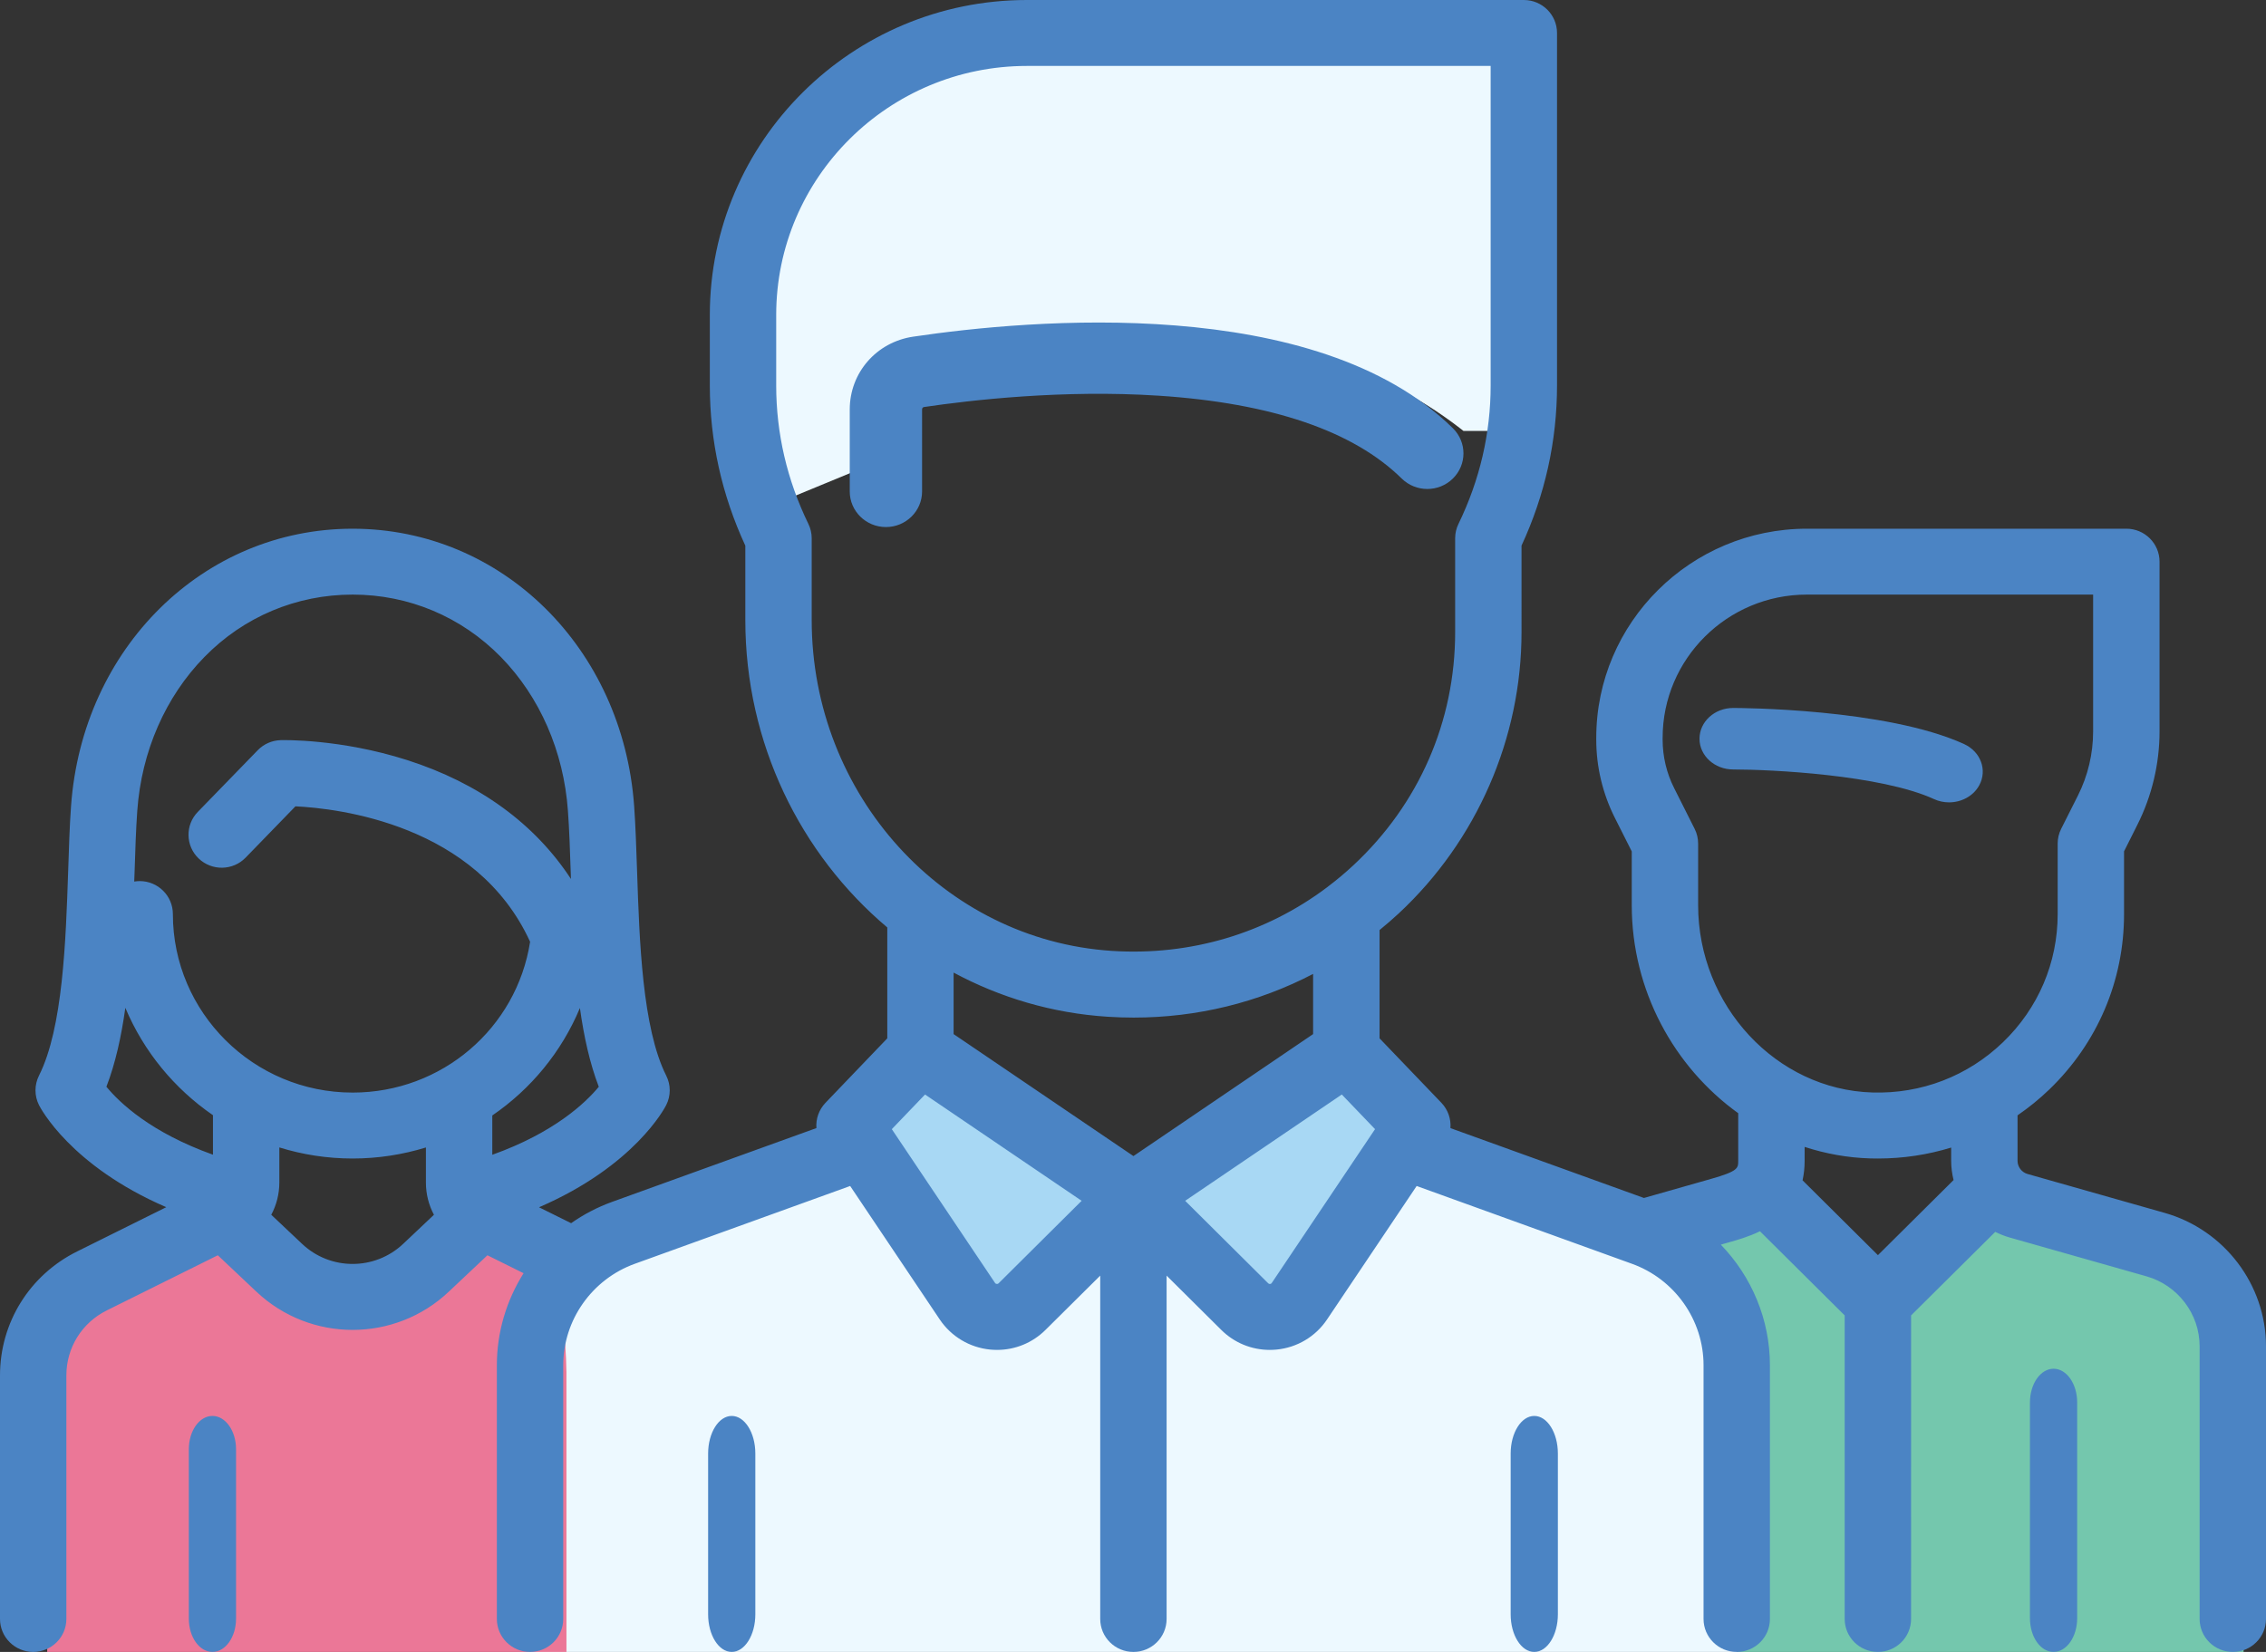 <svg xmlns="http://www.w3.org/2000/svg" width="48" height="35" viewBox="0 0 48 35">
    <rect x="0" y="0" width="48" height="35" fill="#333333" stroke="none"/>
    <g fill="none" fill-rule="evenodd">
        <g>
            <g>
                <path fill="#4B84C4" fill-rule="nonzero" d="M41.606 15.765C39.95 15.01 36.844 15 36.713 15c-.394 0-.713.292-.713.652 0 .36.32.651.713.651.801 0 3.128.113 4.255.628.102.047.211.069.318.069.262 0 .514-.132.639-.36.176-.322.033-.714-.32-.875z" transform="translate(-170 -3674) translate(170 3674)"/>
                <path fill="#EB7797" d="M24.009 25.545L27.116 27.799 29.806 23.782 28.699 22.083 24.009 24.941 20.201 22.55 18.345 23.782 20.902 27.799 23.338 25.545z" transform="translate(-170 -3674) translate(170 3674)"/>
                <path fill="#A8D8F4" d="M24.009 25.545L27.116 27.799 29.806 23.782 28.699 22.083 24.009 24.941 20.201 22.55 18.345 23.782 20.902 27.799 23.338 25.545z" transform="translate(-170 -3674) translate(170 3674)"/>
                <path fill="#EDF9FF" d="M11.228 35H36.79v-5.618c.05-1.667-.735-2.824-2.357-3.471-1.621-.647-3.163-1.356-4.626-2.13l-2.69 4.018-2.977-2.158-3.237 2.158-2.557-3.5c-3.809 1.122-5.893 1.887-6.251 2.294-.538.611-.866 3.583-.866 4.274V35z" transform="translate(-170 -3674) translate(170 3674)"/>
                <path fill="#EB7797" d="M1 35h10.999v-5.618c.022-1.667-.317-2.824-1.014-3.471-.698-.647-1.175-.54-1.43.323-.67.862-1.366 1.293-2.086 1.293-.72 0-1.786-.43-3.196-1.293-1.899.24-2.925.563-3.08.97C.962 27.815 1 30.176 1 30.867V35z" transform="translate(-170 -3674) translate(170 3674)"/>
                <path fill="#74C7AD" d="M36 26.229l1.547-.783 2.232 1.758L42 25.446l3.835.879c1.127.67 1.69 1.562 1.69 2.675v6H36.793v-6.41L36 26.228z" transform="translate(-170 -3674) translate(170 3674)"/>
                <path fill="#EDF9FF" d="M16.442 10.67l1.903-.785.546-2.381c2.975-.447 5.403-.551 7.283-.313 1.88.238 3.489.885 4.826 1.939h1l.5-8.46H20.201C17.067 2.017 15.5 3.89 15.5 6.288s.167 3.597.5 3.597l.442.785z" transform="translate(-170 -3674) translate(170 3674)"/>
                <path fill="#4B84C4" fill-rule="nonzero" d="M45.854 25.698l-2.904-.824c-.125-.035-.213-.15-.213-.28v-.963c.237-.163.462-.345.673-.548 1.02-.984 1.583-2.304 1.583-3.716v-1.329l.28-.558c.309-.612.472-1.297.472-1.982V11.9c0-.385-.315-.698-.703-.698h-6.767c-2.46 0-4.462 1.988-4.462 4.432v.042c0 .569.136 1.139.392 1.648l.36.715v1.14c0 1.808.897 3.43 2.255 4.407v1.009c0 .155 0 .22-.58.384l-1.417.403-4.099-1.48c.015-.193-.05-.388-.191-.536L29.223 22v-2.295c.138-.113.275-.23.407-.353 1.652-1.538 2.6-3.71 2.6-5.958V11.56c.499-1.078.752-2.22.752-3.394V.698c0-.385-.315-.698-.703-.698H21.753c-3.704 0-6.717 2.993-6.717 6.672v1.494c0 1.175.253 2.316.752 3.395v1.576c0 2.61 1.168 4.963 3.007 6.513V22l-1.31 1.367c-.14.147-.206.342-.191.534l-4.327 1.563c-.313.113-.604.266-.869.452l-.68-.337c2.023-.875 2.664-2.104 2.694-2.165.1-.197.1-.428 0-.625-.506-1.007-.568-2.853-.617-4.336-.017-.493-.032-.96-.062-1.375-.24-3.35-2.803-5.876-5.964-5.876-3.16 0-5.724 2.526-5.964 5.876-.03.415-.045.882-.061 1.376-.05 1.482-.111 3.328-.618 4.335-.099.197-.099.428 0 .625.03.06.67 1.288 2.696 2.163l-1.887.937C.627 27.014 0 28.022 0 29.142v5.16c0 .385.315.698.703.698.388 0 .703-.313.703-.699v-5.16c0-.587.329-1.116.858-1.378l2.35-1.167.817.771c.572.54 1.305.81 2.038.81.733 0 1.467-.27 2.038-.81l.818-.771.766.38c-.361.574-.566 1.246-.566 1.95v5.375c0 .386.315.699.703.699.389 0 .703-.313.703-.699v-5.375c0-.959.61-1.823 1.517-2.15l4.561-1.648 1.899 2.83c.243.36.632.593 1.067.636.049.004.097.007.145.007.384 0 .752-.15 1.027-.424l1.159-1.15v7.275c0 .385.314.698.703.698.388 0 .703-.313.703-.698v-7.275l1.158 1.15c.275.274.643.424 1.028.424.048 0 .096-.003.144-.007.436-.043.825-.275 1.068-.637l1.899-2.829 4.56 1.648c.908.327 1.517 1.192 1.517 2.15v5.376c0 .385.315.698.703.698.389 0 .703-.313.703-.698v-5.376c0-.97-.388-1.881-1.04-2.555l.174-.05c.175-.049.415-.117.655-.234l1.795 1.783v6.432c0 .385.315.698.703.698.388 0 .703-.313.703-.698V27.87l1.783-1.77c.095.047.194.088.299.118l2.904.824c.663.188 1.126.797 1.126 1.482v5.778c0 .385.315.698.703.698.388 0 .703-.313.703-.698v-5.778c0-1.305-.882-2.467-2.146-2.826zM4.511 24.465c-1.315-.47-1.975-1.097-2.257-1.44.192-.498.317-1.069.401-1.672.388.924 1.037 1.712 1.856 2.275v.837zm4.028 1.89c-.6.566-1.54.566-2.139 0l-.654-.617c.11-.206.171-.439.171-.682v-.745c.49.152 1.012.235 1.552.235s1.061-.083 1.553-.234v.743c0 .244.06.477.17.683l-.653.617zm-1.07-3.206c-2.099 0-3.807-1.697-3.807-3.782 0-.386-.315-.699-.703-.699-.04 0-.078.004-.116.01l.007-.18c.015-.48.03-.933.058-1.322.09-1.255.595-2.411 1.422-3.256.834-.853 1.949-1.322 3.14-1.322 1.19 0 2.305.47 3.14 1.322.826.845 1.33 2.001 1.42 3.256.029.389.044.843.06 1.323l.004.124c-.765-1.17-1.947-2.033-3.473-2.52-1.41-.45-2.623-.423-2.675-.421-.184.005-.358.081-.486.213L4.19 17.202c-.27.278-.261.72.018.987.28.268.725.26.995-.018l1.055-1.087c.91.044 3.834.382 4.971 2.87-.286 1.833-1.872 3.195-3.76 3.195zm2.959 1.318v-.833c.818-.56 1.468-1.346 1.856-2.277.084.602.209 1.172.4 1.669-.28.339-.942.971-2.256 1.441zm6.766-11.33v-1.733c0-.105-.024-.209-.07-.303-.452-.931-.682-1.918-.682-2.935V6.672c0-2.909 2.383-5.275 5.311-5.275h9.823v6.769c0 1.017-.23 2.004-.682 2.935-.046.094-.07.198-.07.303v1.989c0 1.891-.766 3.645-2.156 4.94-.173.161-.353.312-.54.453l-.012.01c-1.302.981-2.896 1.458-4.562 1.351-3.566-.23-6.36-3.308-6.36-7.01zm3.959 14.053c-.005.004-.016.016-.04.013-.022-.002-.031-.015-.035-.02l-2.187-3.259.704-.734 3.317 2.252-1.759 1.748zm2.856-2.696L20.2 21.91v-1.303c.985.529 2.089.86 3.262.935.185.012.37.018.553.018 1.345 0 2.639-.32 3.8-.925v1.275l-3.807 2.585zm2.93 2.688c-.003.006-.012.02-.035.022-.023.002-.034-.01-.04-.014l-1.759-1.748 3.318-2.252.704.734-2.187 3.258zm12.84-.589l-1.596-1.585c.028-.125.044-.263.044-.415V24.3c.442.144.91.23 1.392.244.054.002.108.002.162.002.534 0 1.054-.08 1.55-.232v.28c0 .14.018.277.051.408l-1.603 1.592zm2.651-4.512c-.745.718-1.73 1.098-2.769 1.066-2.034-.06-3.69-1.84-3.69-3.968v-1.306c0-.108-.025-.215-.074-.312l-.434-.863c-.16-.316-.244-.67-.244-1.023v-.042c0-1.674 1.371-3.035 3.056-3.035h6.063v2.9c0 .47-.111.939-.322 1.358l-.355.705c-.049.097-.074.204-.074.312v1.494c0 1.031-.411 1.995-1.157 2.714z" transform="translate(-170 -3674) translate(170 3674)"/>
                <path fill="#4B84C4" fill-rule="nonzero" d="M43.5 29c-.276 0-.5.32-.5.713v4.574c0 .394.224.713.5.713s.5-.32.5-.713v-4.574c0-.394-.224-.713-.5-.713zM4.5 30c-.276 0-.5.316-.5.705v3.59c0 .39.224.705.5.705s.5-.316.5-.705v-3.59c0-.39-.224-.705-.5-.705zM30.776 9.073c-2.898-2.852-8.96-2.307-11.432-1.94-.779.115-1.344.764-1.344 1.542v1.738c0 .416.343.754.766.754s.766-.338.766-.754V8.675c0-.026.017-.048.04-.051.988-.146 2.947-.373 4.977-.24 2.39.157 4.12.748 5.143 1.755.3.295.785.295 1.084 0 .299-.294.299-.772 0-1.066zM15.5 30c-.276 0-.5.357-.5.797v3.406c0 .44.224.797.5.797s.5-.357.5-.797v-3.406c0-.44-.224-.797-.5-.797zM32.5 30c-.276 0-.5.357-.5.797v3.406c0 .44.224.797.5.797s.5-.357.5-.797v-3.406c0-.44-.224-.797-.5-.797z" transform="translate(-170 -3674) translate(170 3674)"/>
            </g>
        </g>
    </g>
</svg>
